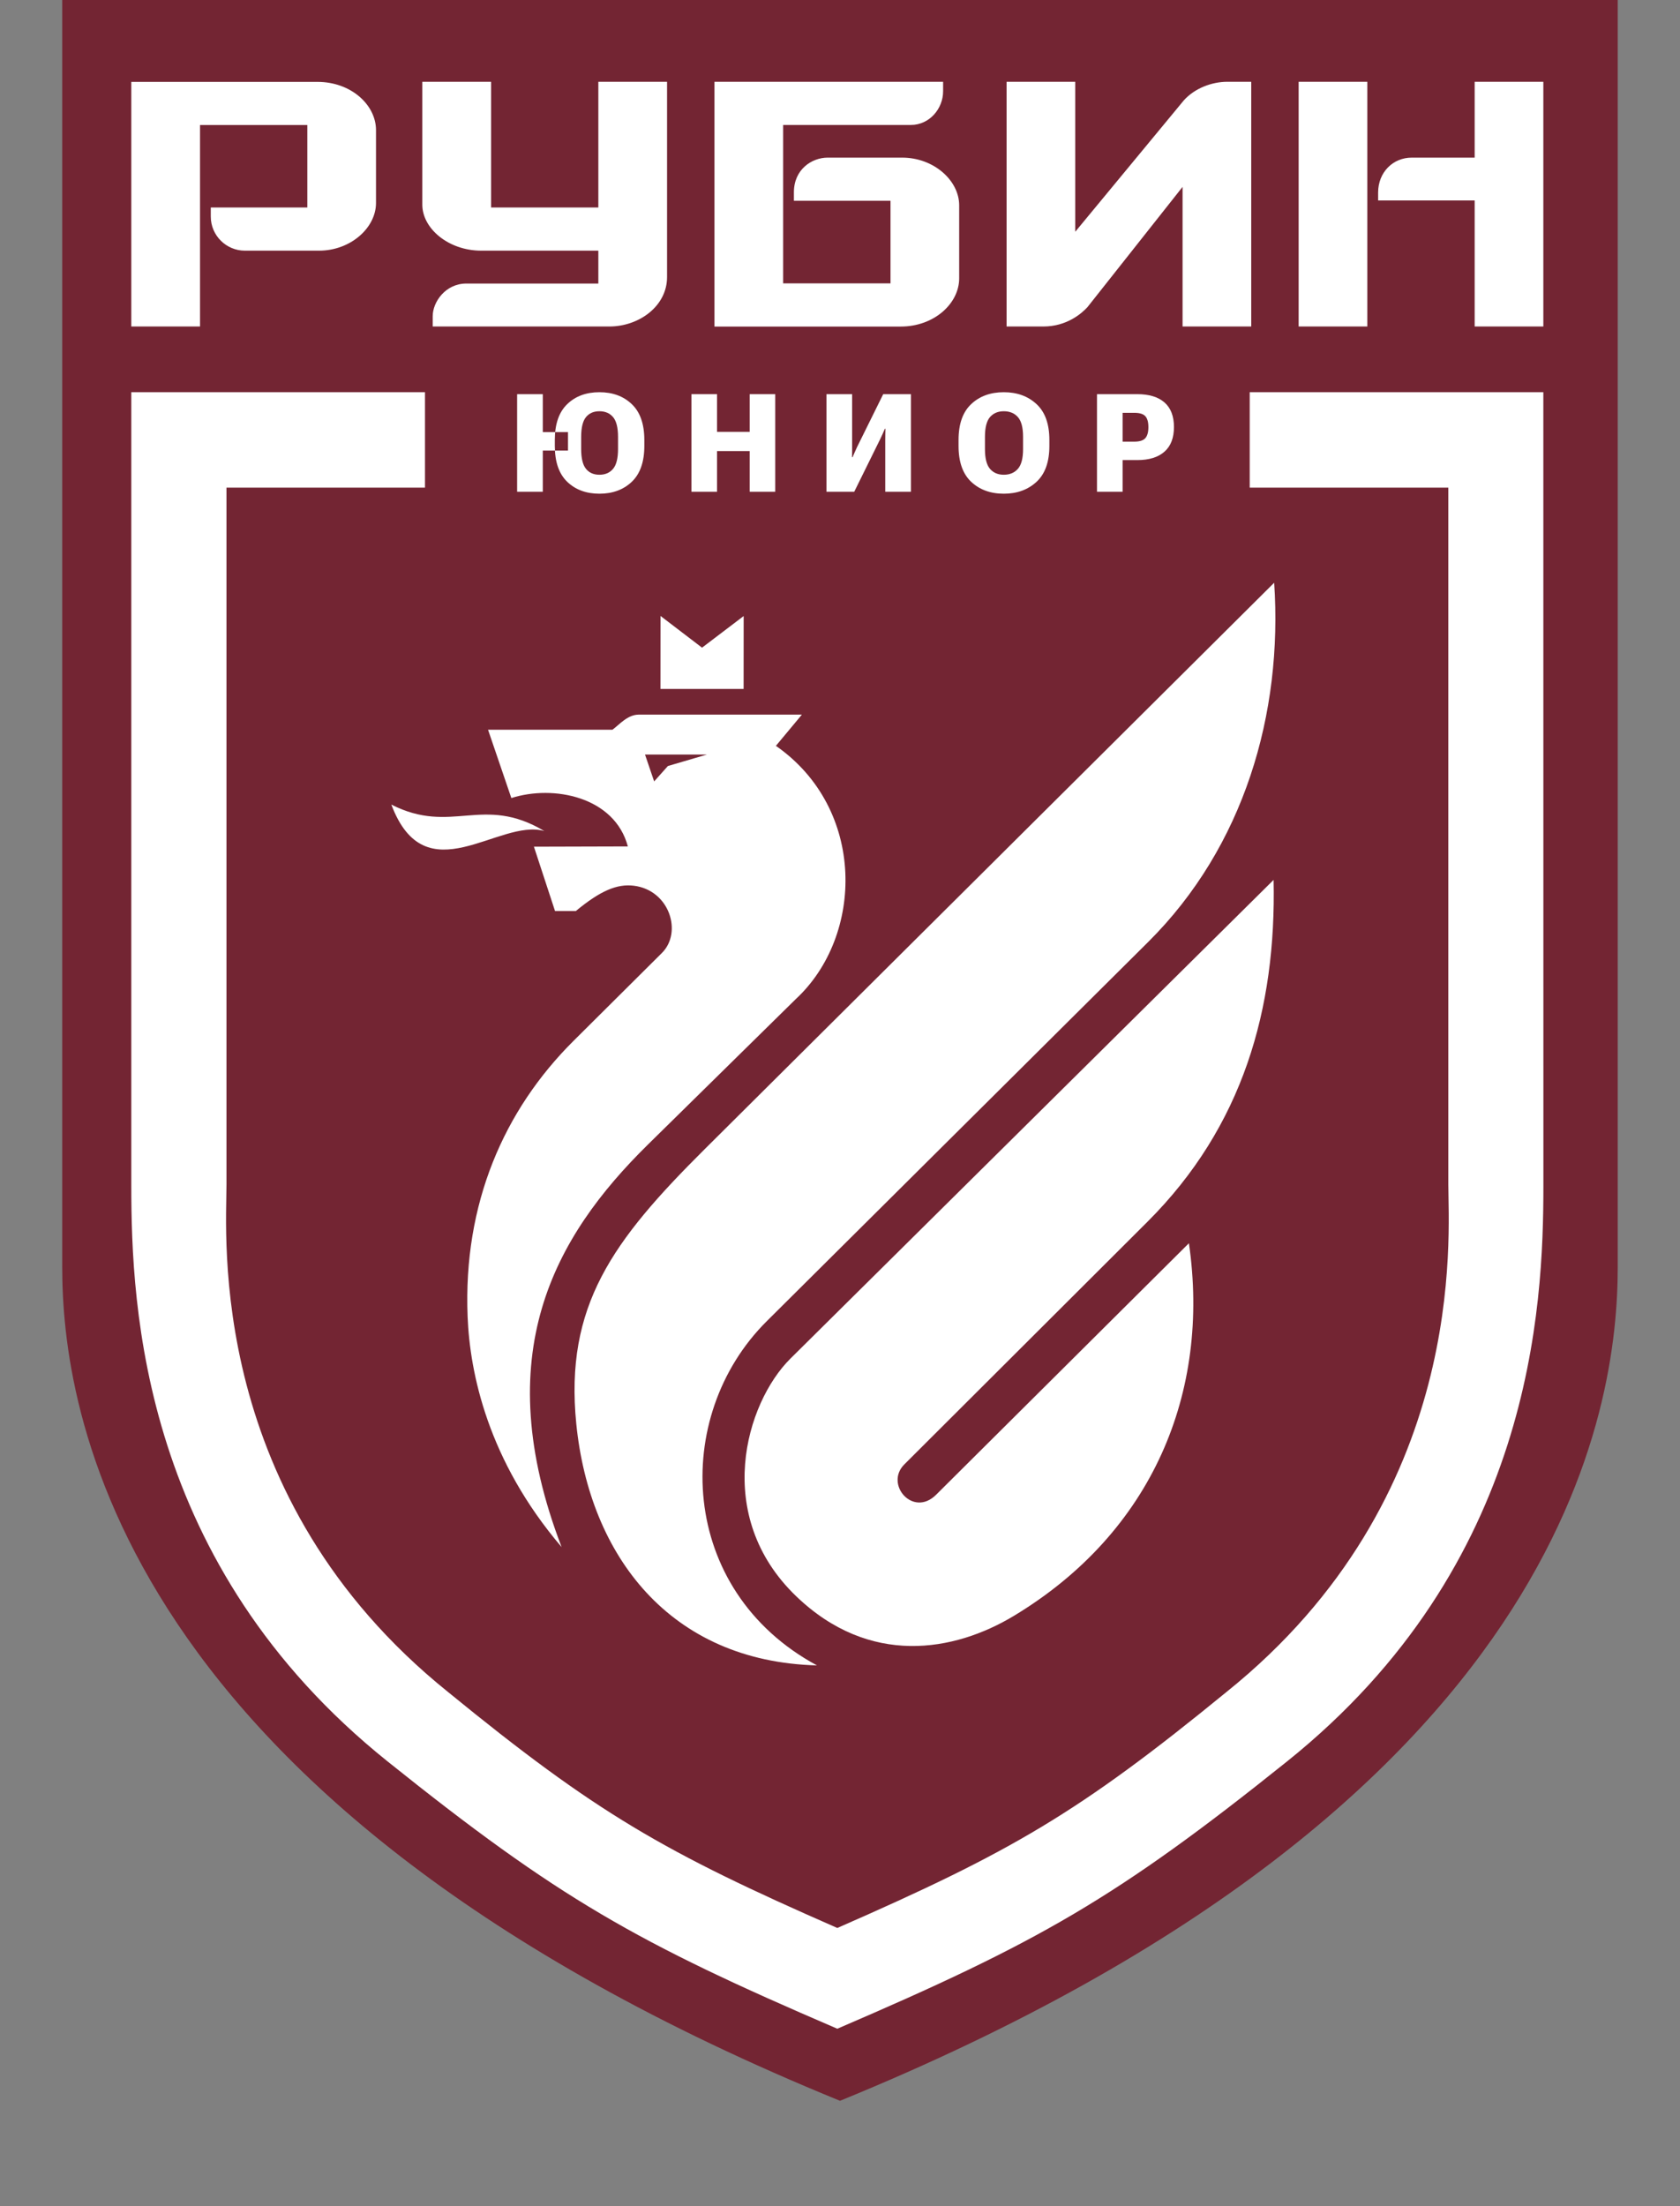 <?xml version="1.0" encoding="UTF-8"?> <svg xmlns="http://www.w3.org/2000/svg" width="32" height="42" viewBox="0 0 32 42" fill="none"><rect x="0" y="0" width="32" height="42" fill="#808080" stroke="none"/><path fill-rule="evenodd" clip-rule="evenodd" d="M16 39.994C2.103 34.325 1.185 26.744 1.185 24.118V0H30.814V24.118C30.814 26.744 29.895 34.325 16 39.994Z" fill="#732533"></path><path fill-rule="evenodd" clip-rule="evenodd" d="M22.646 23.668L17.831 28.456C17.392 28.894 16.845 28.258 17.225 27.879L21.857 23.259C23.673 21.447 24.312 19.207 24.259 16.751L15.056 25.864C14.204 26.709 13.568 28.857 15.168 30.391C16.563 31.729 18.173 31.448 19.312 30.762C21.957 29.168 23.056 26.501 22.646 23.668ZM15.561 31.705C12.763 31.631 11.23 29.621 10.977 27.108C10.752 24.86 11.67 23.619 13.423 21.877L24.27 11.094C24.437 13.586 23.695 16.12 21.871 17.932L14.605 25.152C12.781 26.964 12.912 30.275 15.561 31.705ZM10.697 29.452C9.291 27.805 8.95 26.137 8.907 25.067C8.82 22.911 9.6 21.133 10.922 19.818L12.607 18.143C13.004 17.749 12.752 16.945 12.072 16.862C11.751 16.823 11.433 16.959 10.968 17.344H10.572L10.17 16.119L11.959 16.114C11.707 15.169 10.546 14.936 9.74 15.193L9.296 13.892H11.666C11.796 13.796 11.954 13.605 12.165 13.605H15.274L14.779 14.199C16.5 15.397 16.458 17.818 15.156 19.022L12.337 21.794C10.558 23.545 9.289 25.788 10.697 29.452ZM12.286 14.365L12.46 14.876L12.722 14.583L13.465 14.365H12.286ZM12.58 13.116L12.581 11.726L13.372 12.33L14.165 11.728L14.164 13.116H12.58ZM10.368 15.821C9.194 15.12 8.604 15.903 7.454 15.317C8.107 17.053 9.499 15.572 10.368 15.821Z" fill="white"></path><path fill-rule="evenodd" clip-rule="evenodd" d="M26.25 3.816H28.089V6.216H29.397V1.557H28.089V3.001H26.891C26.534 3 26.25 3.279 26.25 3.665V3.816ZM26.044 1.557H24.736V6.216H26.044V1.557ZM2.501 1.559H6.048C6.689 1.559 7.162 1.999 7.162 2.477V3.864C7.162 4.337 6.678 4.772 6.077 4.772H4.663C4.311 4.772 4.015 4.485 4.015 4.123V3.95H5.854V2.38H3.81V6.216H2.501V1.559ZM17.156 6.217H13.609V1.557L17.964 1.557V1.737C17.964 2.069 17.705 2.379 17.348 2.379H14.917V5.395H16.962V3.822H15.122V3.66C15.122 3.223 15.465 3.001 15.764 3.001H17.185C17.786 3.001 18.27 3.436 18.27 3.909V5.299C18.27 5.776 17.796 6.217 17.156 6.217ZM23.833 1.557H23.378C23.082 1.557 22.755 1.68 22.547 1.913L20.481 4.412V1.557H19.173V6.216H19.871C20.324 6.216 20.605 5.964 20.712 5.849L22.525 3.558V6.216H23.833V1.557ZM9.354 3.95V1.557H8.044V3.896C8.044 4.351 8.543 4.772 9.166 4.772H11.397V5.398H8.883C8.485 5.398 8.242 5.749 8.242 6.02V6.216H11.604C12.173 6.216 12.706 5.828 12.706 5.274V1.557H11.397V3.95H9.354Z" fill="white"></path><path fill-rule="evenodd" clip-rule="evenodd" d="M15.949 38.622C12.12 36.979 10.638 36.142 7.381 33.532C2.704 29.784 2.501 24.89 2.501 22.572V7.467H8.095V9.283H4.314V22.549C4.314 23.532 3.924 28.504 8.532 32.21C11.354 34.515 12.637 35.254 15.949 36.704C19.261 35.254 20.544 34.515 23.363 32.21C27.977 28.504 27.587 23.533 27.587 22.549V9.283H23.804V7.467H29.397L29.398 22.572C29.398 24.89 29.193 29.784 24.517 33.532C21.26 36.142 19.776 36.979 15.949 38.622Z" fill="white"></path><path fill-rule="evenodd" clip-rule="evenodd" d="M13.17 7.504H13.658V8.222H14.28V7.504H14.766V9.362H14.28V8.587H13.658V9.362H13.17V7.504Z" fill="white"></path><path fill-rule="evenodd" clip-rule="evenodd" d="M11.162 8.926C11.223 9.001 11.308 9.038 11.418 9.038C11.527 9.038 11.614 9.001 11.677 8.926C11.74 8.852 11.772 8.726 11.772 8.55V8.317C11.772 8.14 11.74 8.014 11.677 7.94C11.614 7.866 11.527 7.829 11.418 7.829C11.308 7.829 11.223 7.866 11.162 7.94C11.101 8.014 11.07 8.14 11.07 8.317V8.55C11.07 8.726 11.101 8.852 11.162 8.926ZM10.568 8.376C10.568 8.072 10.647 7.845 10.804 7.694C10.961 7.542 11.166 7.467 11.418 7.467C11.669 7.467 11.875 7.542 12.034 7.694C12.193 7.845 12.273 8.072 12.273 8.376V8.49C12.273 8.793 12.193 9.021 12.034 9.172C11.875 9.323 11.669 9.399 11.418 9.399C11.166 9.399 10.961 9.323 10.804 9.172C10.647 9.021 10.568 8.793 10.568 8.49V8.376ZM9.85 7.504H10.339V8.226H10.819V8.578H10.339V9.362H9.85V7.504Z" fill="white"></path><path fill-rule="evenodd" clip-rule="evenodd" d="M16.862 9.362V8.378C16.862 8.347 16.862 8.311 16.863 8.272C16.863 8.232 16.864 8.196 16.865 8.162H16.855C16.84 8.196 16.826 8.227 16.814 8.256C16.801 8.284 16.786 8.317 16.769 8.353L16.271 9.362H15.742V7.504H16.231V8.488C16.231 8.519 16.231 8.555 16.231 8.596C16.23 8.636 16.23 8.672 16.229 8.704H16.239C16.25 8.679 16.263 8.649 16.278 8.615C16.293 8.58 16.308 8.547 16.324 8.513L16.823 7.504H17.351V9.362H16.862Z" fill="white"></path><path fill-rule="evenodd" clip-rule="evenodd" d="M18.857 8.926C18.922 9.001 19.009 9.038 19.12 9.038C19.232 9.038 19.322 9.001 19.388 8.926C19.454 8.852 19.487 8.726 19.487 8.55V8.317C19.487 8.14 19.454 8.014 19.388 7.94C19.322 7.866 19.232 7.829 19.12 7.829C19.009 7.829 18.922 7.866 18.857 7.94C18.793 8.014 18.761 8.14 18.761 8.317V8.55C18.761 8.726 18.793 8.852 18.857 8.926ZM18.258 8.376C18.258 8.072 18.338 7.845 18.498 7.694C18.659 7.542 18.866 7.467 19.12 7.467C19.373 7.467 19.581 7.542 19.744 7.694C19.907 7.845 19.988 8.072 19.988 8.376V8.49C19.988 8.793 19.907 9.021 19.744 9.172C19.581 9.323 19.373 9.399 19.12 9.399C18.866 9.399 18.659 9.323 18.498 9.172C18.338 9.021 18.258 8.793 18.258 8.49V8.376Z" fill="white"></path><path fill-rule="evenodd" clip-rule="evenodd" d="M21.604 8.408C21.708 8.408 21.779 8.385 21.817 8.34C21.855 8.296 21.874 8.226 21.874 8.131C21.874 8.037 21.855 7.968 21.817 7.925C21.779 7.881 21.708 7.859 21.604 7.859H21.383V8.408H21.604ZM20.895 7.504H21.664C21.887 7.504 22.059 7.556 22.18 7.661C22.3 7.766 22.361 7.922 22.361 8.129C22.361 8.336 22.301 8.493 22.18 8.599C22.06 8.705 21.888 8.759 21.663 8.759H21.383V9.362H20.895V7.504Z" fill="white"></path></svg> 